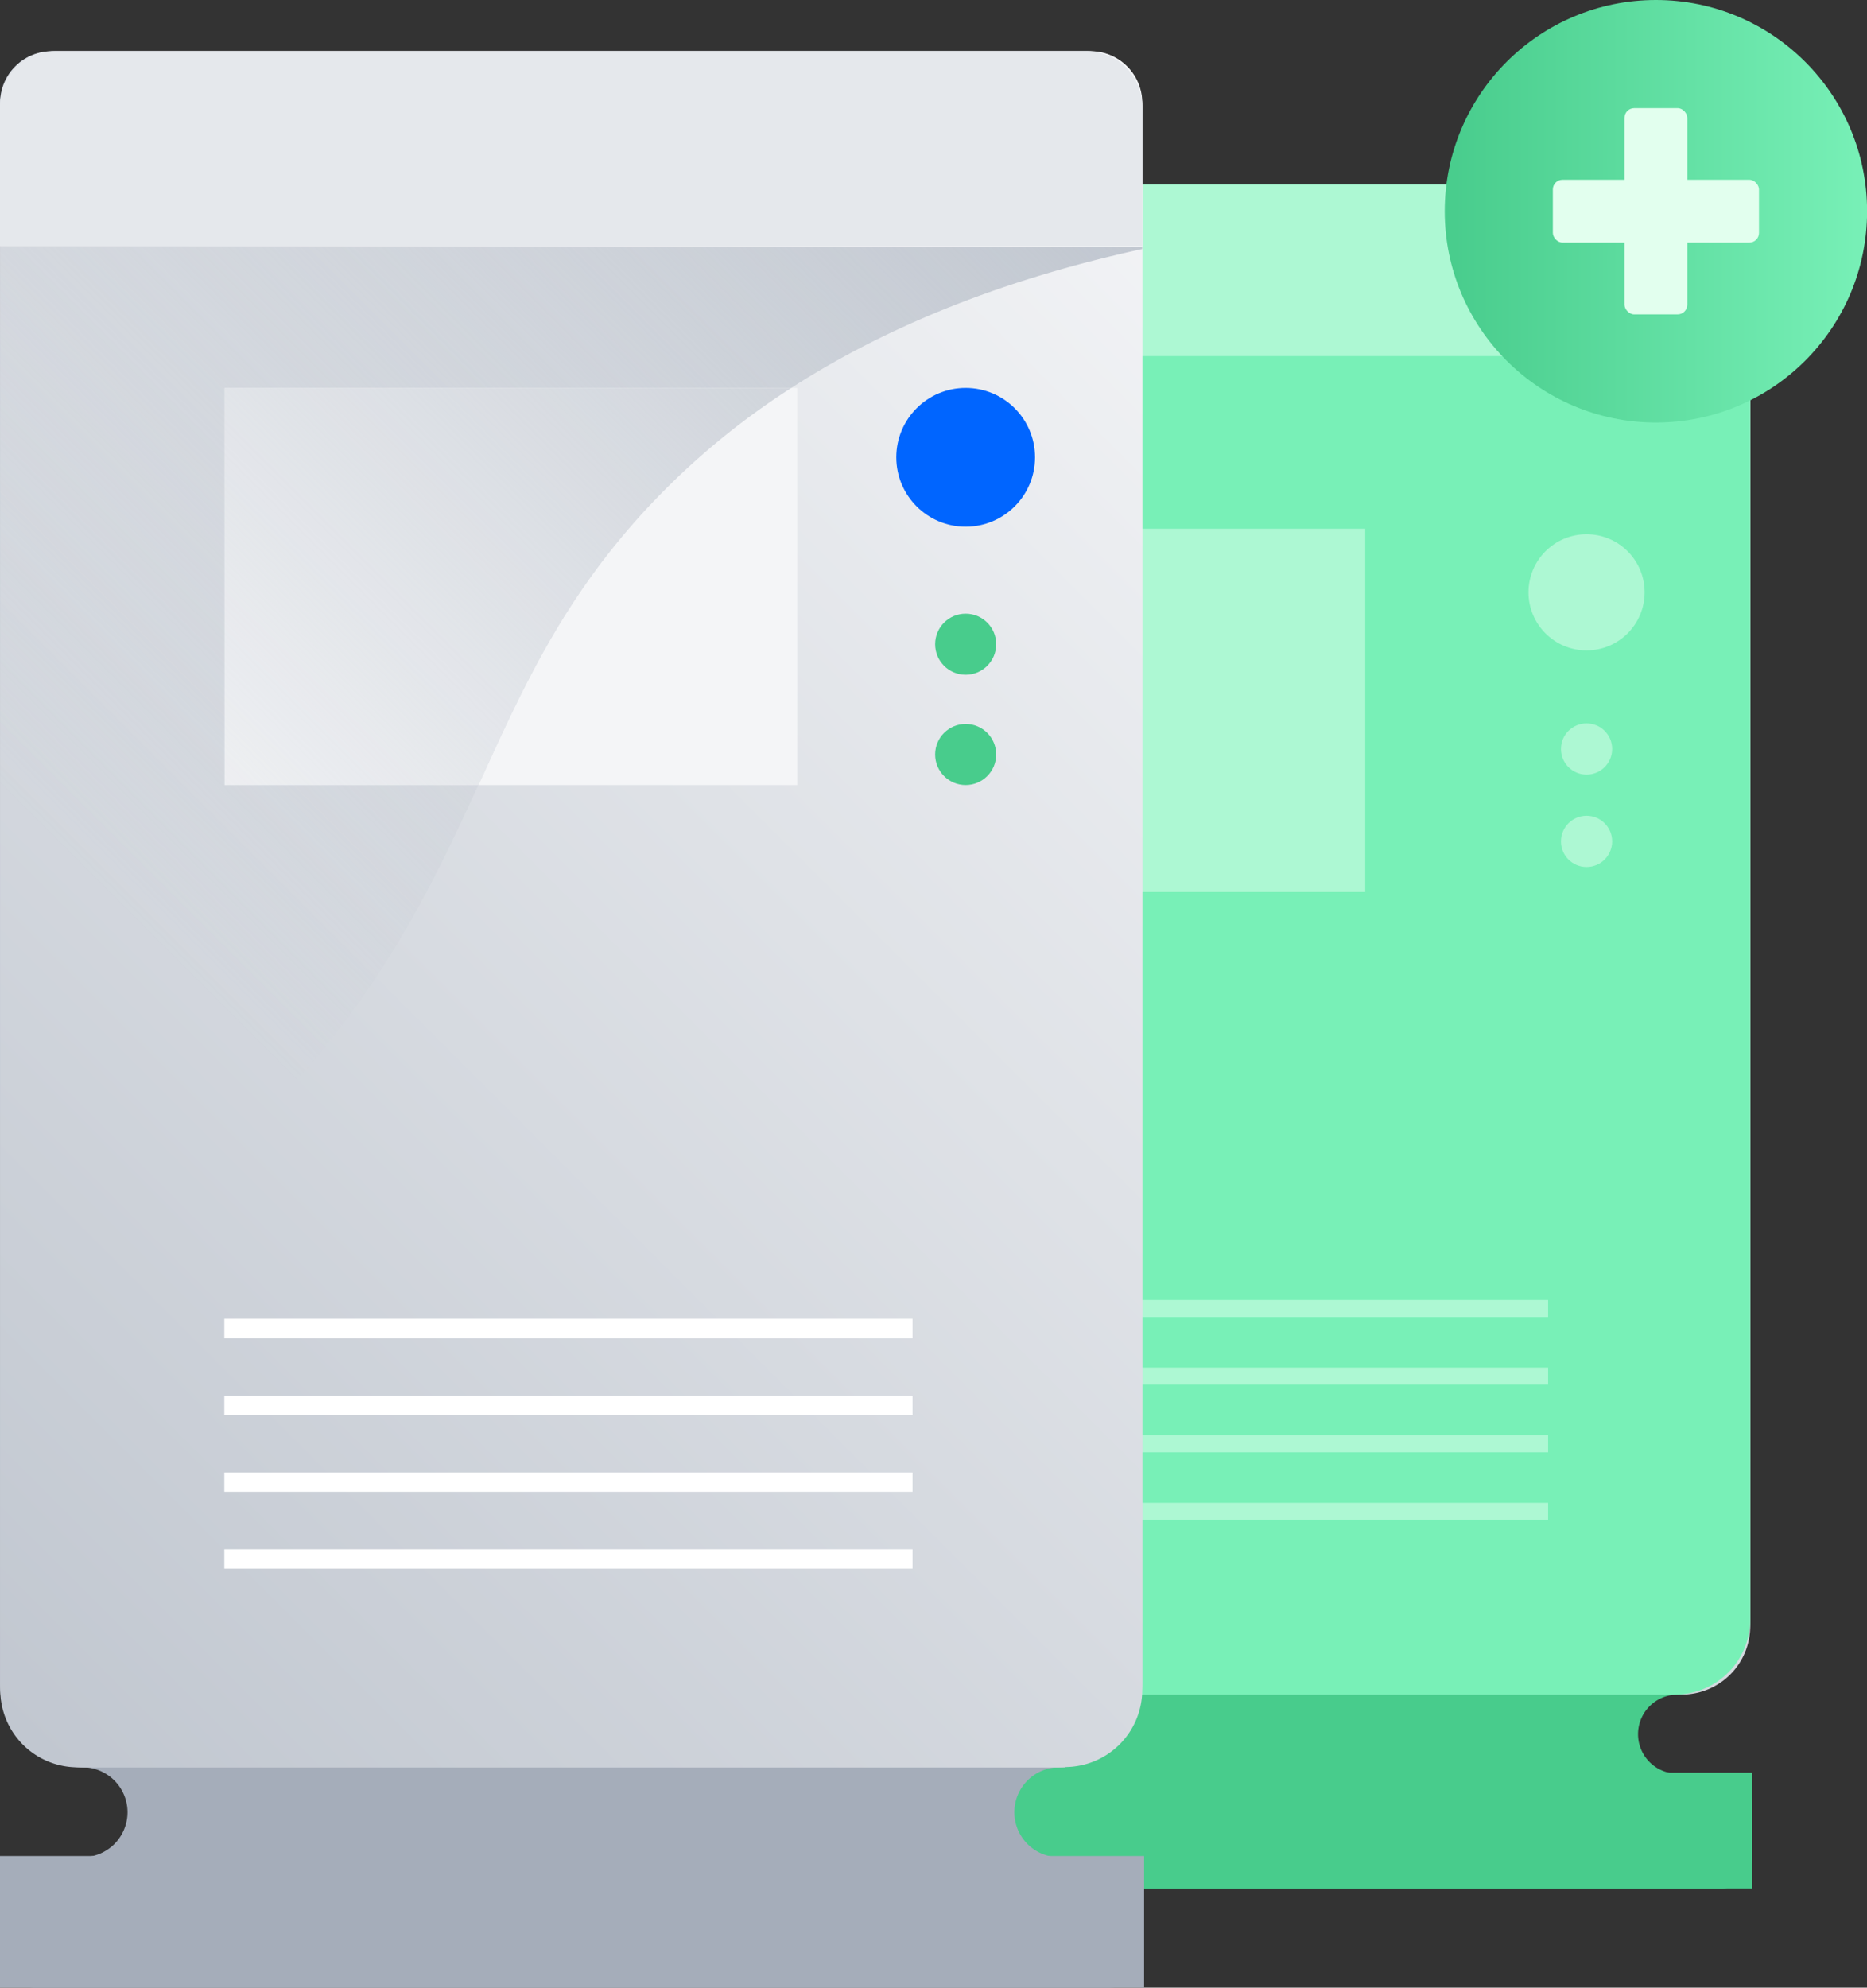 <svg xmlns="http://www.w3.org/2000/svg" xmlns:xlink="http://www.w3.org/1999/xlink" viewBox="0 0 193.26 205.67"><rect x="0" y="0" width="193.26" height="205.67" fill="#333333" stroke="none"/><defs><style>.cls-1{fill:#48cc8c;}.cls-2{fill:url(#linear-gradient);}.cls-3{fill:#78f0b7;}.cls-14,.cls-4{fill:none;stroke-miterlimit:10;}.cls-4{stroke:#adf8d3;stroke-width:1.76px;}.cls-5{fill:#adf8d3;}.cls-6{fill:#a5adba;}.cls-7{fill:url(#linear-gradient-2);}.cls-8{fill:url(#linear-gradient-3);}.cls-9{fill:#f4f5f7;}.cls-10{fill:#e5e8ec;}.cls-11{fill:url(#linear-gradient-4);}.cls-12{fill:url(#linear-gradient-5);}.cls-13{fill:#0065ff;}.cls-14{stroke:#fff;stroke-width:2px;}.cls-15{fill:url(#G300-100);}.cls-16{fill:#e2ffee;}</style><linearGradient id="linear-gradient" x1="65.82" y1="159.88" x2="192.5" y2="33.2" gradientTransform="translate(258.32 194.46) rotate(-180)" gradientUnits="userSpaceOnUse"><stop offset="0" stop-color="#c1c7d0"/><stop offset="1" stop-color="#f4f5f7"/></linearGradient><linearGradient id="linear-gradient-2" x1="-12.87" y1="165.29" x2="131.11" y2="21.31" gradientTransform="translate(118.24 188.17) rotate(-180)" xlink:href="#linear-gradient"/><linearGradient id="linear-gradient-3" x1="-12.7" y1="165" x2="130.94" y2="21.37" gradientTransform="translate(118.24 188.17) rotate(-180)" xlink:href="#linear-gradient"/><linearGradient id="linear-gradient-4" x1="-29.05" y1="113.81" x2="89.32" y2="-4.56" gradientUnits="userSpaceOnUse"><stop offset="0.26" stop-color="#c1c7d0" stop-opacity="0"/><stop offset="1" stop-color="#c1c7d0"/></linearGradient><linearGradient id="linear-gradient-5" x1="-22.89" y1="119.97" x2="95.48" y2="1.6" xlink:href="#linear-gradient-4"/><linearGradient id="G300-100" x1="149.55" y1="21.86" x2="193.26" y2="21.86" gradientUnits="userSpaceOnUse"><stop offset="0" stop-color="#48cc8c"/><stop offset="1" stop-color="#78f0b7"/></linearGradient></defs><title>Scale Server</title><g id="Layer_2" data-name="Layer 2"><g id="Devices"><path class="cls-1" d="M169.56,179.44h0a4.09,4.09,0,0,1,4.09-4.09h0a7.52,7.52,0,0,0,7.52-7.52v-144a4.71,4.71,0,0,0-4.71-4.71H81.86a4.71,4.71,0,0,0-4.71,4.71v144a7.52,7.52,0,0,0,7.52,7.52h0a4.09,4.09,0,0,1,4.09,4.09h0a4.09,4.09,0,0,1-4.09,4.09H80.33a3.14,3.14,0,0,0-3.14,3.14v5.59a3.14,3.14,0,0,0,3.14,3.14h97.87a3.14,3.14,0,0,0,3.14-3.14v-5.59a3.14,3.14,0,0,0-3.14-3.14h-4.55A4.09,4.09,0,0,1,169.56,179.44Z"/><path id="_Rectangle_" data-name="&lt;Rectangle&gt;" class="cls-2" d="M84.21,19.12h89.9a7.06,7.06,0,0,1,7.06,7.06V170.64a4.71,4.71,0,0,1-4.71,4.71H81.86a4.71,4.71,0,0,1-4.71-4.71V26.18A7.06,7.06,0,0,1,84.21,19.12Z" transform="translate(258.32 194.46) rotate(180)"/><path id="_Rectangle_2" data-name="&lt;Rectangle&gt;" class="cls-3" d="M84.91,19.12h88.5a7.76,7.76,0,0,1,7.76,7.76V170.29a5.05,5.05,0,0,1-5.05,5.05H82.2a5.05,5.05,0,0,1-5.05-5.05V26.88A7.76,7.76,0,0,1,84.91,19.12Z" transform="translate(258.32 194.46) rotate(180)"/><rect class="cls-1" x="77.15" y="183.42" width="104.2" height="11.99"/><line class="cls-4" x1="160.25" y1="156.38" x2="97.58" y2="156.38"/><line class="cls-4" x1="160.25" y1="149.39" x2="97.58" y2="149.39"/><line class="cls-4" x1="160.25" y1="142.39" x2="97.58" y2="142.39"/><line class="cls-4" x1="160.25" y1="135.4" x2="97.58" y2="135.4"/><rect class="cls-5" x="79.56" y="54.71" width="61.76" height="37.59"/><circle class="cls-5" cx="164.23" cy="77.5" r="2.65"/><circle class="cls-5" cx="164.23" cy="87.06" r="2.65"/><circle class="cls-5" cx="164.23" cy="61.29" r="6.01"/><path class="cls-5" d="M176.12,19.12H82.2a5.05,5.05,0,0,0-5.05,5.05V36.85h104V24.17A5.05,5.05,0,0,0,176.12,19.12Z"/><path class="cls-6" d="M105,187.52h0a4.65,4.65,0,0,1,4.65-4.65h0a8.55,8.55,0,0,0,8.55-8.55V10.66a5.35,5.35,0,0,0-5.35-5.35H5.35A5.35,5.35,0,0,0,0,10.66V174.32a8.55,8.55,0,0,0,8.55,8.55h0a4.65,4.65,0,0,1,4.65,4.65h0a4.65,4.65,0,0,1-4.65,4.65H3.62a3.57,3.57,0,0,0-3.57,3.57v6.36a3.57,3.57,0,0,0,3.57,3.57H114.86a3.57,3.57,0,0,0,3.57-3.57v-6.36a3.57,3.57,0,0,0-3.57-3.57h-5.17A4.65,4.65,0,0,1,105,187.52Z"/><path id="_Rectangle_3" data-name="&lt;Rectangle&gt;" class="cls-7" d="M8,5.3H110.21a8,8,0,0,1,8,8V177.52a5.35,5.35,0,0,1-5.35,5.35H5.35A5.35,5.35,0,0,1,0,177.52V13.33a8,8,0,0,1,8-8Z" transform="translate(118.24 188.17) rotate(180)"/><path id="_Rectangle_4" data-name="&lt;Rectangle&gt;" class="cls-8" d="M8.82,5.3H109.41a8.82,8.82,0,0,1,8.82,8.82v163a5.74,5.74,0,0,1-5.74,5.74H5.74A5.74,5.74,0,0,1,0,177.13v-163A8.82,8.82,0,0,1,8.82,5.3Z" transform="translate(118.24 188.17) rotate(180)"/><path class="cls-9" d="M66.26,53.37C57.9,62.64,53.87,71.73,49.53,81.23h33V40.14h-.65A77.2,77.2,0,0,0,66.26,53.37Z"/><path class="cls-10" d="M112.49,5.3H5.74A5.74,5.74,0,0,0,0,11V25.45H118.24V11A5.74,5.74,0,0,0,112.49,5.3Z"/><path class="cls-11" d="M118.24,25.51H0v110.4a111.61,111.61,0,0,0,30-23.32c10.24-11.32,15-21.55,19.52-31.36H23.25V40.14H81.91c8.75-5.64,20.48-10.92,36.32-14.37Z"/><path class="cls-9" d="M23.25,81.23H49.53c4.34-9.5,8.37-18.59,16.73-27.86A77.2,77.2,0,0,1,81.91,40.14H23.25Z"/><path class="cls-12" d="M23.25,81.23H49.53c4.34-9.5,8.37-18.59,16.73-27.86A77.2,77.2,0,0,1,81.91,40.14H23.25Z"/><rect class="cls-6" y="192.05" width="118.43" height="13.62"/><circle class="cls-1" cx="99.96" cy="66.66" r="3.16"/><circle class="cls-1" cx="99.96" cy="78.07" r="3.16"/><circle class="cls-13" cx="99.96" cy="47.32" r="7.18"/><line class="cls-14" x1="94.46" y1="161.31" x2="23.22" y2="161.31"/><line class="cls-14" x1="94.46" y1="153.36" x2="23.22" y2="153.36"/><line class="cls-14" x1="94.46" y1="145.42" x2="23.22" y2="145.42"/><line class="cls-14" x1="94.46" y1="137.47" x2="23.22" y2="137.47"/><circle class="cls-15" cx="171.41" cy="21.86" r="21.86"/><rect class="cls-16" x="160.74" y="18.6" width="21.34" height="6.5" rx="1" ry="1"/><rect class="cls-16" x="168.16" y="11.19" width="6.5" height="21.34" rx="1" ry="1"/></g></g></svg>